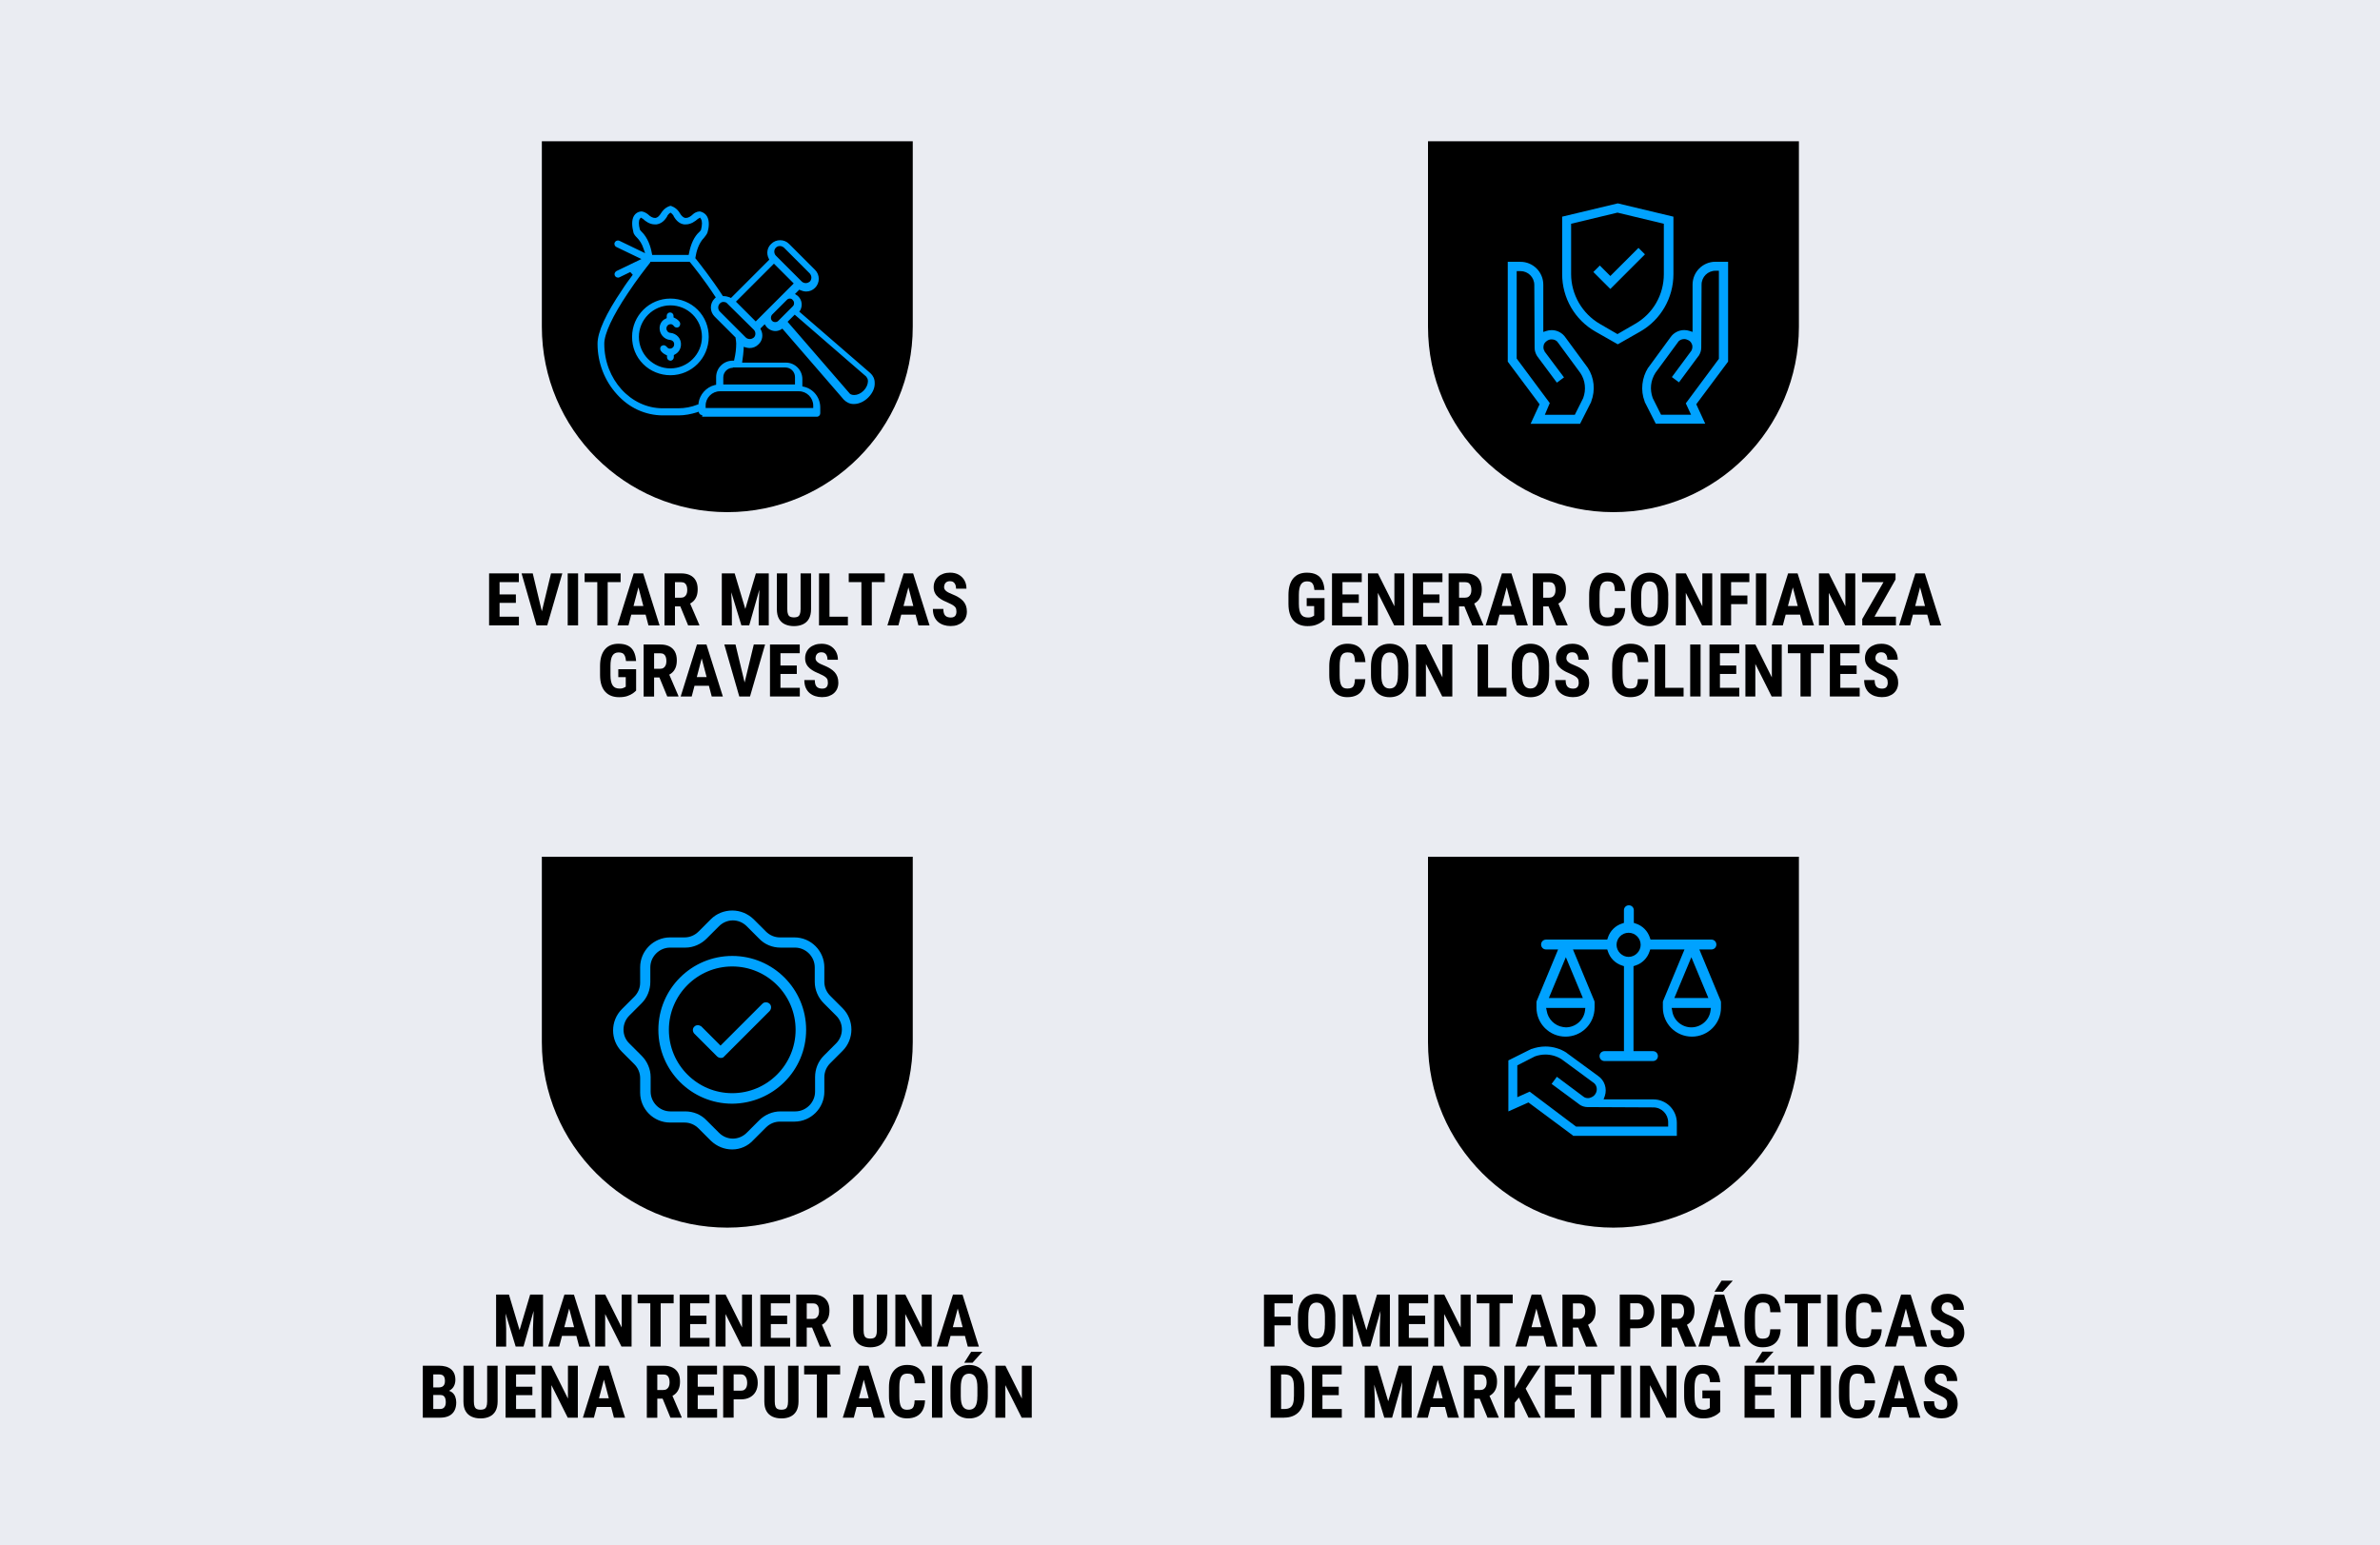 <?xml version="1.0" encoding="UTF-8"?><svg id="Layer_2" xmlns="http://www.w3.org/2000/svg" viewBox="0 0 900 584.42"><defs><style>.cls-1{fill:#00a2ff;}.cls-2{fill:#eaecf2;}</style></defs><g id="Layer_1-2"><rect class="cls-2" width="900" height="584.42"/><path d="M204.9,53.42v70.13c0,38.69,31.44,70.13,70.13,70.13s70.13-31.44,70.13-70.13V53.42s-140.26,0-140.26,0Z"/><path class="cls-1" d="M265.56,156.97c-.47,0-.94-.23-1.17-.7l-.23-.58-.58.23c-2.22.7-4.68,1.17-7.01,1.17h-5.84c-3.27,0-6.55-.7-9.58-2.1-3.04-1.4-5.61-3.39-7.83-5.84-4.68-5.14-7.36-11.92-7.36-19.17,0-4.44,3.16-11.34,9.35-20.45,1.17-1.87,2.57-3.74,3.97-5.61l-.94-1.05-4.09,1.99c-.23.12-.35.12-.58.12-.7,0-1.29-.58-1.29-1.29,0-.47.35-.94.7-1.17l9.47-4.56-9.47-4.56c-.7-.35-.94-1.17-.58-1.75.23-.47.7-.7,1.17-.7.23,0,.35,0,.58.12l9.7,4.68-.58-1.64c-.58-1.87-1.52-3.27-2.57-4.32-.35-.35-1.17-1.17-1.29-1.99-.47-1.87-.82-4.44.23-6.19.58-.94,1.52-1.52,2.57-1.64h.23c.94,0,1.99.7,2.45,1.05.94.94,1.87,1.4,2.69,1.4h.23c.7-.12,1.4-.7,2.1-1.87.23-.35,1.17-1.87,3.04-2.57.12,0,.23-.12.47-.12s.35,0,.47.12c1.99.7,2.92,2.34,3.04,2.57.7,1.17,1.4,1.75,2.1,1.87h.23c.82,0,1.75-.47,2.69-1.4.47-.47,1.52-1.05,2.45-1.05h.23c1.05.23,1.99.82,2.57,1.75,1.17,1.87.7,4.68.23,6.19-.23.7-.94,1.52-1.29,1.99-1.99,1.99-2.92,5.14-3.27,7.48v.35l.23.23c1.29,1.64,5.84,7.36,9.94,13.68l.23.35h.35c.82,0,1.52.23,2.22.47l.47.23,14.49-14.49-.23-.47c-.94-1.87-.58-4.09.94-5.49.94-.94,2.1-1.4,3.39-1.4s2.45.47,3.39,1.4l9.82,9.82c1.87,1.87,1.87,4.91,0,6.78-.94.94-2.1,1.4-3.39,1.4-.7,0-1.52-.23-2.1-.47l-.47-.23-1.64,1.64.7.47c.23.12.47.35.58.47,1.4,1.4,1.64,3.51.7,5.26l-.35.47,26.88,23.26c1.05.94,1.64,2.22,1.64,3.62.12,1.99-.82,3.97-2.45,5.61-1.52,1.52-3.51,2.45-5.38,2.45h-.23c-1.4,0-2.69-.7-3.62-1.64l-23.26-26.88-.47.35c-.7.35-1.4.58-2.1.58-1.4,0-2.81-.7-3.62-1.87l-.47-.7-1.64,1.64.23.47c.94,1.87.58,4.09-.94,5.49-.94.94-2.1,1.4-3.39,1.4-.47,0-.94-.12-1.4-.23l-.82-.23v.94c-.12,1.4-.23,2.81-.47,4.21l-.12.82h16.6c3.39,0,6.19,2.81,6.19,6.19v2.81l.58.12c3.62.82,6.19,4.09,6.19,7.83v2.22c0,.7-.58,1.29-1.29,1.29h-43.36v-.58ZM272.22,147.97c-2.92,0-5.38,2.45-5.38,5.38v.94h40.68v-.94c0-2.92-2.45-5.38-5.38-5.38h-29.92ZM245.92,99.23c-1.75,2.22-5.14,6.55-8.53,11.69-5.73,8.53-8.88,15.31-8.88,19.05,0,13.44,9.94,24.43,22.09,24.43h5.84c2.57,0,5.03-.47,7.36-1.4l.35-.12v-.47c.47-3.27,2.92-5.96,6.08-6.78l.58-.12v-2.92c0-3.39,2.81-6.19,6.19-6.19h.58l.12-.58c.47-1.99.7-3.97.7-5.96,0-.58-.12-1.29-.23-1.99v-.23l-7.95-7.95c-1.87-1.87-1.87-4.91,0-6.78l.12-.12.35-.35-.35-.47c-3.97-6.08-8.18-11.34-9.35-12.74l-.23-.23h-14.84v.23ZM297.82,121.68l23.38,27c.23.35.82.7,1.75.7h.12c1.17,0,2.45-.58,3.51-1.64s1.64-2.45,1.64-3.62c0-.94-.47-1.4-.7-1.75l-27-23.38-2.69,2.69ZM277.13,139.09c-1.99,0-3.62,1.64-3.62,3.62v2.69h27.12v-2.81c0-1.99-1.64-3.62-3.62-3.62h-19.87v.12ZM273.62,114.19h-.35c-.12,0-.23.12-.35.12h-.12l-.12.12c-.23.12-.35.23-.47.35-.82.82-.82,2.22,0,3.04l9.82,9.82c.35.35.94.58,1.52.58s1.05-.23,1.52-.58c.47-.47.58-.94.58-1.52,0-.47-.23-1.05-.58-1.4h0l-9.94-9.82c-.35-.47-.82-.7-1.52-.7h0ZM298.75,112.91c-.47,0-.82.12-1.17.47l-5.61,5.61c-.58.7-.58,1.75,0,2.34.35.35.7.47,1.17.47s.82-.12,1.17-.47l5.49-5.49c.35-.35.47-.7.47-1.17s-.12-.82-.47-1.17c-.23-.35-.58-.58-1.05-.58ZM278.3,114.08l7.48,7.48,4.44-4.44h0l5.49-5.49.12-.12,4.32-4.32-7.48-7.48-14.38,14.38ZM294.9,93.04c-1.17,0-2.1.94-2.1,2.1,0,.58.23,1.17.58,1.52l9.82,9.82c.35.35.94.58,1.52.58s1.05-.23,1.52-.58c.35-.35.58-.94.58-1.52s-.23-1.05-.58-1.52l-9.82-9.82c-.47-.35-.94-.58-1.52-.58h0ZM241.95,82.75c-.47.7-.47,2.22,0,3.97v.12l.12.12c.12.23.35.47.47.58,2.45,2.34,3.51,5.73,3.97,8.3l.12.58h13.79l.12-.58c.7-3.62,1.99-6.43,3.97-8.18.23-.23.35-.35.47-.58l.12-.12v-.12c.47-1.75.47-3.27,0-3.97l-.35-.58-.58.35c-.12,0-.12.12-.23.12-1.05.94-2.69,2.1-4.56,2.1h-.7c-1.64-.23-2.92-1.29-3.97-3.16v-.12c-.23-.35-.47-.58-.7-.82l-.47-.35-.47.35c-.23.23-.47.47-.7.82v.12c-1.05,1.87-2.45,2.92-4.09,3.16h-.7c-1.87,0-3.51-1.17-4.44-2.1q-.12-.12-.23-.12l-.58-.35-.35.47ZM253.52,141.9c-3.86,0-7.6-1.52-10.29-4.21-2.81-2.81-4.21-6.43-4.21-10.29,0-8.06,6.55-14.49,14.49-14.49,3.86,0,7.6,1.52,10.29,4.21,2.81,2.81,4.21,6.43,4.21,10.29,0,7.95-6.43,14.49-14.49,14.49ZM253.52,115.48c-6.55,0-11.92,5.38-11.92,11.92s5.38,11.92,11.92,11.92,11.92-5.38,11.92-11.92c0-6.66-5.38-11.92-11.92-11.92h0ZM253.52,136.4c-.7,0-1.29-.58-1.29-1.29v-.7l-.47-.23c-.7-.35-1.4-.82-1.87-1.52-.23-.35-.23-.7-.23-1.05.12-.35.23-.7.58-.82.23-.12.47-.23.7-.23.47,0,.82.23,1.17.58.23.35.58.58.94.7h.23c.94,0,1.64-.7,1.64-1.52.12-.94-.58-1.64-1.52-1.75-2.34-.23-4.09-2.34-3.97-4.68.12-1.52.94-2.81,2.34-3.39l.35-.23v-.82c0-.7.58-1.29,1.29-1.29s1.29.58,1.29,1.29v.58l.47.23c.7.35,1.4.82,1.87,1.52.35.58.23,1.4-.35,1.87-.23.12-.47.23-.7.23-.47,0-.94-.23-1.17-.58s-.58-.58-.94-.7h-.23c-.94,0-1.64.7-1.64,1.64,0,.82.7,1.64,1.52,1.64,2.34.23,4.21,2.22,3.97,4.68-.12,1.52-.94,2.81-2.34,3.51l-.35.23v.7c0,.82-.58,1.4-1.29,1.4Z"/><path d="M204.9,324v70.13c0,38.69,31.44,70.13,70.13,70.13s70.13-31.44,70.13-70.13v-70.13h-140.26Z"/><path class="cls-1" d="M276.9,434.69c-3.04,0-5.84-1.17-8.06-3.27l-4.68-4.68c-1.4-1.4-3.27-2.22-5.26-2.22h-5.49c-6.31,0-11.34-5.14-11.34-11.34v-5.49c0-1.99-.82-3.86-2.22-5.26l-4.68-4.68c-4.44-4.44-4.44-11.69,0-16.13l4.68-4.68c1.4-1.4,2.22-3.27,2.22-5.26v-5.84c0-6.31,5.14-11.34,11.34-11.34h5.49c1.99,0,3.86-.82,5.26-2.22l4.68-4.68c2.1-2.1,5.03-3.27,8.06-3.27s5.84,1.17,8.06,3.27l4.68,4.68c1.4,1.4,3.27,2.22,5.26,2.22h5.49c6.31,0,11.34,5.14,11.34,11.34v5.49c0,1.99.82,3.86,2.22,5.26l4.68,4.68c4.44,4.44,4.44,11.69,0,16.13l-4.68,4.68c-1.4,1.4-2.22,3.27-2.22,5.26v5.49c0,6.31-5.14,11.34-11.34,11.34h-5.49c-1.99,0-3.86.82-5.26,2.22l-4.68,4.68c-2.1,2.34-5.03,3.62-8.06,3.62h0ZM253.4,358.36c-4.09,0-7.48,3.39-7.48,7.48v5.49c0,3.04-1.17,5.96-3.27,8.06l-4.68,4.68c-2.92,2.92-2.92,7.71,0,10.52l4.68,4.68c2.1,2.1,3.39,5.03,3.39,8.06v5.49c0,4.09,3.39,7.48,7.48,7.48h5.61c3.04,0,5.96,1.17,8.06,3.39l4.68,4.68c1.4,1.4,3.27,2.22,5.26,2.22s3.86-.82,5.26-2.22l4.68-4.68c2.1-2.1,5.03-3.39,8.06-3.39h5.61c4.09,0,7.48-3.39,7.48-7.48v-5.49c0-3.04,1.17-5.96,3.27-8.06l4.68-4.68c2.92-2.92,2.92-7.71,0-10.52l-4.68-4.68c-2.1-2.1-3.39-5.03-3.39-8.06v-5.49c0-4.09-3.39-7.48-7.48-7.48h-5.49c-3.04,0-5.96-1.17-8.06-3.39l-4.68-4.68c-1.4-1.4-3.27-2.22-5.26-2.22s-3.86.82-5.26,2.22l-4.68,4.68c-2.1,2.1-5.03,3.39-7.95,3.39h-5.84ZM276.9,417.39c-15.43,0-27.94-12.51-27.94-27.94s12.51-27.94,27.94-27.94,27.94,12.51,27.94,27.94-12.51,27.82-27.94,27.94h0ZM276.9,365.49c-13.21,0-23.96,10.75-23.96,23.96s10.75,23.96,23.96,23.96,23.96-10.75,23.96-23.96-10.75-23.96-23.96-23.96h0ZM272.57,400.09c-.47,0-1.05-.23-1.4-.58l-8.65-8.65c-.7-.82-.7-1.99.12-2.69.35-.35.82-.47,1.29-.47s.94.23,1.29.47l7.25,7.25,15.9-15.9c.35-.35.82-.47,1.29-.47.58,0,1.05.23,1.4.58.7.7.7,1.87,0,2.69l-17.3,17.3c-.12.23-.58.47-1.17.47h0Z"/><path d="M540,324v70.13c0,38.69,31.44,70.13,70.13,70.13s70.13-31.44,70.13-70.13v-70.13h-140.26Z"/><path class="cls-1" d="M594.82,429.43l-16.83-12.51-7.6,3.39v-19.29l8.65-4.32h.12c1.64-.58,3.39-.94,5.26-.94,2.81,0,5.61.82,7.95,2.34l.12.12,11.81,8.65c2.45,1.64,3.51,4.79,2.57,7.6l-.47,1.29h18.82c4.91,0,8.88,3.97,8.88,8.88v4.91h-39.27v-.12ZM595.99,426.04h34.83v-1.64c0-3.04-2.45-5.61-5.61-5.61l-24.9-.12c-1.05,0-2.22-.35-3.16-1.05l-.12-.12-10.29-7.6,1.99-2.69,10.17,7.6c.47.35,1.05.47,1.64.47.23,0,.47,0,.7-.12.82-.23,1.64-.7,2.1-1.52.94-1.52.47-3.51-.94-4.32l-11.92-8.77c-1.87-1.17-3.97-1.75-6.08-1.75-1.29,0-2.69.23-3.97.7l-6.66,3.39v12.04l4.68-2.1,17.53,13.21ZM606.74,401.26c-1.05,0-1.87-.82-1.87-1.87s.82-1.87,1.87-1.87h7.36v-32.14l-.7-.23c-2.57-.82-4.56-2.81-5.38-5.38l-.23-.7h-12.97l8.06,19.4c.12.23.12.47.12.7v1.87c0,6.08-4.91,10.99-10.99,10.99s-10.99-4.91-10.99-10.99v-1.87c0-.23,0-.47.12-.7l8.06-19.4h-4.56c-1.05,0-1.87-.82-1.87-1.87s.82-1.87,1.87-1.87h23.14l.23-.7c.82-2.57,2.81-4.56,5.38-5.38l.7-.23v-4.79c0-1.05.82-1.87,1.87-1.87s1.87.82,1.87,1.87v4.79l.7.23c2.57.82,4.56,2.81,5.38,5.38l.23.7h23.03c1.05,0,1.87.82,1.87,1.87s-.82,1.87-1.87,1.87h-4.56l8.06,19.4c.12.23.12.47.12.7v1.87c0,6.08-4.91,10.99-10.99,10.99s-10.99-4.91-10.99-10.99v-1.87c0-.23,0-.47.12-.7l8.06-19.4h-12.97l-.23.7c-.82,2.57-2.81,4.56-5.38,5.38l-.7.23v32.14h7.36c1.05,0,1.87.82,1.87,1.87s-.82,1.87-1.87,1.87h-18.35ZM632.34,382.21c.47,3.62,3.62,6.31,7.25,6.31s6.78-2.69,7.25-6.31l.12-1.05h-14.84l.23,1.05ZM584.88,382.21c.47,3.16,3.04,5.73,6.19,6.19.35,0,.7.12,1.05.12,3.62,0,6.78-2.69,7.25-6.31l.12-1.05h-14.84l.23,1.05ZM633.16,377.42h12.86l-6.43-15.43-6.43,15.43ZM585.7,377.42h12.86l-6.43-15.43-6.43,15.43ZM615.86,352.75c-2.57,0-4.56,2.1-4.56,4.56s2.1,4.56,4.56,4.56,4.56-2.1,4.56-4.56c0-2.45-1.99-4.56-4.56-4.56Z"/><path d="M540,53.42v70.13c0,38.69,31.44,70.13,70.13,70.13s70.13-31.44,70.13-70.13V53.42s-140.26,0-140.26,0Z"/><path class="cls-1" d="M626.14,160.25l-4.21-8.3v-.12c-1.64-4.21-1.05-9,1.29-12.74l.12-.12,8.3-11.34c1.17-1.75,3.16-2.81,5.26-2.81.7,0,1.4.12,2.1.35l1.05.35v-17.88c0-4.79,3.86-8.65,8.65-8.65h4.79v37.75l-12.04,16.13,3.39,7.36h-18.7ZM636.9,128.22c-1.05,0-1.99.47-2.45,1.29l-8.42,11.45c-1.87,2.92-2.22,6.31-1.05,9.58h0l3.16,6.31h11.34l-1.99-4.32,12.51-16.83v-33.31h-1.29c-2.92,0-5.26,2.34-5.26,5.26l-.12,23.84c0,1.05-.35,2.1-.94,3.04l-.12.12-7.36,9.94-2.69-1.99,7.36-9.94h0c.35-.58.47-1.4.35-2.1-.23-.82-.7-1.52-1.4-1.87-.47-.23-1.05-.47-1.64-.47ZM578.81,160.25l3.39-7.36-12.04-16.13v-37.75h4.79c4.79,0,8.65,3.86,8.65,8.65v17.88l1.05-.35c.7-.23,1.4-.35,2.1-.35,2.1,0,4.09,1.05,5.26,2.81l8.42,11.45h0c2.45,3.74,2.92,8.53,1.29,12.74v.12l-4.21,8.3h-18.7ZM584.18,156.86h11.34l3.16-6.31h0c1.17-3.16.82-6.66-1.05-9.47l-8.42-11.45c-.47-.82-1.4-1.29-2.45-1.29-.58,0-1.05.12-1.64.47-.7.47-1.29,1.05-1.4,1.87-.12.7-.12,1.4.35,2.1v.12l7.36,9.82-2.69,1.99-7.48-10.05h0c-.58-.94-.94-1.99-.94-3.04l-.12-23.84c0-2.92-2.34-5.26-5.26-5.26h-1.4v33.08l12.51,16.83-1.87,4.44ZM603.35,125.42c-7.83-4.44-12.62-12.74-12.62-21.74v-21.74l21.04-5.03,21.04,5.03v21.74c0,9-4.79,17.3-12.62,21.74l-8.42,4.79-8.42-4.79ZM594.12,84.62v19.05c0,7.71,4.21,14.96,10.87,18.82l6.66,3.86,6.66-3.86c6.78-3.86,10.87-10.99,10.87-18.82v-19.05l-17.53-4.21-17.53,4.21ZM602.53,102.86l2.45-2.45,3.97,3.97,10.64-10.64,2.45,2.45-13.09,13.09-6.43-6.43Z"/><path d="M187.6,489.58h3.31l.5,12.97v6.7h-3.81v-19.66ZM189,489.58h3.46l4.02,13.45,4-13.45h3.07l-5.59,19.66h-2.96l-6-19.66ZM202.03,489.58h3.32v19.66h-3.81v-6.7l.49-12.97Z"/><path d="M215.7,493.09l-4.24,16.15h-4.17l6.15-19.66h2.61l-.34,3.51ZM219.17,501.91v3.28h-8.87v-3.28h8.87ZM219.02,509.25l-4.25-16.15-.39-3.51h2.65l6.2,19.66h-4.2Z"/><path d="M238.83,489.58v19.66h-3.82l-6.17-12.3v12.3h-3.75v-19.66h3.77l6.23,12.44v-12.44h3.75Z"/><path d="M254.74,489.58v3.3h-13.61v-3.3h13.61ZM249.85,489.58v19.66h-3.93v-19.66h3.93Z"/><path d="M260.98,489.58v19.66h-3.96v-19.66h3.96ZM268.27,489.58v3.3h-8.52v-3.3h8.52ZM267.15,497.54v3.19h-7.4v-3.19h7.4ZM268.3,505.96v3.28h-8.55v-3.28h8.55Z"/><path d="M284.35,489.58v19.66h-3.82l-6.17-12.3v12.3h-3.75v-19.66h3.77l6.23,12.44v-12.44h3.75Z"/><path d="M291.49,489.58v19.66h-3.96v-19.66h3.96ZM298.78,489.58v3.3h-8.52v-3.3h8.52ZM297.66,497.54v3.19h-7.4v-3.19h7.4ZM298.81,505.96v3.28h-8.55v-3.28h8.55Z"/><path d="M301.12,489.58h6.31c1.31,0,2.44.22,3.36.68.93.45,1.64,1.12,2.13,2,.49.88.74,1.97.74,3.27,0,1.06-.14,1.97-.43,2.72-.29.75-.7,1.38-1.23,1.88-.53.5-1.17.9-1.9,1.2l-1.2.72h-5.12v-3.28s3.54,0,3.54,0c.54,0,.99-.12,1.34-.36.35-.24.62-.58.8-1.01s.26-.95.26-1.53c0-.62-.08-1.16-.24-1.6s-.41-.79-.74-1.02-.78-.35-1.32-.35h-2.35v16.37h-3.96v-19.66ZM310.05,509.25l-3.61-8.77h4.15s3.69,8.58,3.69,8.58v.19h-4.23Z"/><path d="M331.61,489.58h3.94v13.51c0,1.51-.28,2.74-.83,3.69s-1.32,1.64-2.29,2.08c-.97.44-2.08.66-3.34.66s-2.38-.22-3.36-.66c-.98-.44-1.74-1.13-2.29-2.08-.55-.95-.82-2.18-.82-3.69v-13.51h3.94v13.51c0,.85.1,1.51.29,1.97s.48.77.85.93c.37.16.83.24,1.38.24s1.02-.08,1.38-.24c.37-.16.64-.47.84-.93.19-.46.29-1.12.29-1.97v-13.51Z"/><path d="M352.32,489.58v19.66h-3.82l-6.17-12.3v12.3h-3.75v-19.66h3.77l6.23,12.44v-12.44h3.75Z"/><path d="M362.63,493.09l-4.24,16.15h-4.17l6.15-19.66h2.61l-.34,3.51ZM366.1,501.91v3.28h-8.87v-3.28h8.87ZM365.96,509.25l-4.25-16.15-.39-3.51h2.65l6.2,19.66h-4.2Z"/><path d="M166.53,527.55h-4.04v-2.86s3.42,0,3.42,0c.54,0,.98-.09,1.33-.28.35-.18.6-.46.77-.82.17-.36.25-.81.25-1.33,0-.6-.08-1.09-.24-1.45s-.41-.63-.74-.8-.78-.25-1.33-.25h-2.11v16.37h-3.96v-19.66h6.06c.97,0,1.84.11,2.62.32.77.22,1.43.55,1.97.99.54.45.95,1,1.24,1.67.29.67.43,1.47.43,2.38,0,.81-.16,1.56-.49,2.24-.32.68-.83,1.25-1.53,1.68-.69.44-1.59.68-2.7.72l-.97,1.07ZM166.39,536.13h-5.01l1.58-3.28h3.43c.53,0,.95-.11,1.27-.33s.55-.52.7-.91c.15-.38.22-.82.22-1.32,0-.56-.07-1.04-.2-1.46-.13-.41-.34-.73-.64-.95-.3-.22-.7-.33-1.2-.33h-3.4l.03-2.86h4.13l.93,1.13c1.05-.04,1.9.16,2.53.6s1.08,1,1.36,1.7c.27.7.41,1.44.41,2.22,0,1.26-.24,2.32-.71,3.18-.47.86-1.16,1.51-2.07,1.95-.91.44-2.02.66-3.35.66Z"/><path d="M184.24,516.47h3.94v13.51c0,1.51-.28,2.74-.83,3.69s-1.32,1.64-2.29,2.08c-.97.44-2.08.66-3.34.66s-2.38-.22-3.36-.66c-.98-.44-1.74-1.13-2.29-2.08-.55-.95-.82-2.18-.82-3.69v-13.51h3.94v13.51c0,.85.1,1.51.29,1.97s.48.77.85.93c.37.16.83.24,1.38.24s1.02-.08,1.38-.24c.37-.16.64-.47.84-.93.19-.46.29-1.12.29-1.97v-13.51Z"/><path d="M195.15,516.47v19.66h-3.96v-19.66h3.96ZM202.44,516.47v3.3h-8.52v-3.3h8.52ZM201.32,524.42v3.19h-7.4v-3.19h7.4ZM202.47,532.85v3.28h-8.55v-3.28h8.55Z"/><path d="M218.51,516.47v19.66h-3.82l-6.17-12.3v12.3h-3.75v-19.66h3.77l6.23,12.44v-12.44h3.75Z"/><path d="M228.83,519.98l-4.24,16.15h-4.17l6.15-19.66h2.61l-.34,3.51ZM232.3,528.8v3.28h-8.87v-3.28h8.87ZM232.16,536.13l-4.25-16.15-.39-3.51h2.65l6.2,19.66h-4.2Z"/><path d="M244.61,516.47h6.31c1.31,0,2.44.22,3.36.68.93.45,1.64,1.12,2.13,2,.49.88.74,1.97.74,3.27,0,1.06-.14,1.97-.43,2.72-.29.75-.7,1.38-1.23,1.88-.53.5-1.17.9-1.9,1.2l-1.2.72h-5.12v-3.28s3.54,0,3.54,0c.54,0,.99-.12,1.34-.36.35-.24.62-.58.8-1.01s.26-.95.26-1.53c0-.62-.08-1.16-.24-1.6s-.41-.79-.74-1.02-.78-.35-1.32-.35h-2.35v16.37h-3.96v-19.66ZM253.53,536.13l-3.61-8.77h4.15s3.69,8.58,3.69,8.58v.19h-4.23Z"/><path d="M263.85,516.47v19.66h-3.96v-19.66h3.96ZM271.14,516.47v3.3h-8.52v-3.3h8.52ZM270.02,524.42v3.19h-7.4v-3.19h7.4ZM271.17,532.85v3.28h-8.55v-3.28h8.55Z"/><path d="M280.18,529.2h-4.04v-3.28h4.04c.56,0,1.01-.13,1.36-.38.35-.25.61-.6.77-1.05.16-.45.24-.95.24-1.51s-.08-1.1-.24-1.59-.42-.89-.77-1.19c-.35-.3-.81-.45-1.36-.45h-2.75v16.37h-3.96v-19.66h6.71c1.31,0,2.45.28,3.4.84s1.68,1.33,2.19,2.3c.51.98.77,2.1.77,3.36s-.26,2.38-.77,3.31c-.51.93-1.25,1.65-2.19,2.16s-2.08.77-3.4.77Z"/><path d="M298.02,516.47h3.94v13.51c0,1.51-.28,2.74-.83,3.69s-1.32,1.64-2.29,2.08c-.97.44-2.08.66-3.34.66s-2.38-.22-3.36-.66c-.98-.44-1.74-1.13-2.29-2.08-.55-.95-.82-2.18-.82-3.69v-13.51h3.94v13.51c0,.85.1,1.51.29,1.97s.48.77.85.93c.37.16.83.24,1.38.24s1.02-.08,1.38-.24c.37-.16.64-.47.84-.93.19-.46.29-1.12.29-1.97v-13.51Z"/><path d="M317.7,516.47v3.3h-13.61v-3.3h13.61ZM312.81,516.47v19.66h-3.93v-19.66h3.93Z"/><path d="M327.11,519.98l-4.24,16.15h-4.17l6.15-19.66h2.61l-.34,3.51ZM330.58,528.8v3.28h-8.87v-3.28h8.87ZM330.43,536.13l-4.25-16.15-.39-3.51h2.65l6.2,19.66h-4.2Z"/><path d="M345.87,529.58h3.93c-.05,1.48-.35,2.72-.89,3.73-.54,1.01-1.31,1.78-2.3,2.3-1,.52-2.19.78-3.6.78-1.09,0-2.06-.18-2.9-.55-.85-.36-1.57-.9-2.16-1.61-.59-.71-1.04-1.59-1.34-2.64-.3-1.05-.45-2.25-.45-3.61v-3.36c0-1.36.16-2.57.48-3.63.32-1.06.78-1.94,1.38-2.65.6-.71,1.32-1.25,2.17-1.61.85-.37,1.81-.55,2.88-.55,1.43,0,2.63.27,3.59.8.96.54,1.71,1.32,2.24,2.36.53,1.04.84,2.3.95,3.78h-3.96c-.02-.94-.12-1.67-.3-2.21-.18-.54-.47-.91-.87-1.13-.4-.22-.95-.32-1.65-.32-.52,0-.97.09-1.35.27-.38.18-.69.47-.93.88-.24.41-.42.93-.53,1.59-.11.65-.17,1.45-.17,2.4v3.39c0,.93.05,1.71.15,2.36.1.65.26,1.18.47,1.59.22.41.51.72.88.91.37.19.85.28,1.42.28.67,0,1.2-.1,1.61-.3.41-.2.71-.55.91-1.07.2-.51.31-1.24.34-2.19Z"/><path d="M356.36,516.47v19.66h-3.93v-19.66h3.93Z"/><path d="M373.54,524.78v3.27c0,1.39-.17,2.6-.51,3.65s-.81,1.91-1.43,2.61c-.62.69-1.36,1.22-2.23,1.57-.87.35-1.83.53-2.88.53s-2.01-.18-2.88-.53c-.87-.35-1.62-.87-2.24-1.57-.63-.69-1.11-1.56-1.45-2.61-.34-1.04-.51-2.26-.51-3.65v-3.27c0-1.43.17-2.68.5-3.75s.81-1.96,1.45-2.67c.63-.72,1.38-1.26,2.24-1.62.86-.37,1.82-.55,2.88-.55s2.01.18,2.88.55c.86.36,1.61.9,2.24,1.62.63.72,1.11,1.61,1.45,2.67s.51,2.32.51,3.75ZM369.61,528.05v-3.3c0-.95-.07-1.75-.2-2.41-.13-.66-.34-1.2-.61-1.63s-.6-.73-.99-.93c-.39-.2-.84-.3-1.35-.3s-.97.1-1.36.3c-.39.2-.72.51-.99.93-.26.42-.46.97-.59,1.63-.13.66-.2,1.47-.2,2.41v3.3c0,.9.07,1.67.2,2.32.13.64.34,1.17.61,1.57s.6.7.99.89c.39.19.84.29,1.36.29s.95-.1,1.34-.29c.39-.19.72-.49.98-.89.26-.4.46-.92.59-1.57.14-.64.2-1.42.2-2.32ZM364.61,515.36l2.65-4.17h4.25l-3.74,4.17h-3.16Z"/><path d="M390.16,516.47v19.66h-3.82l-6.17-12.3v12.3h-3.75v-19.66h3.77l6.23,12.44v-12.44h3.75Z"/><path d="M481.93,489.58v19.66h-3.96v-19.66h3.96ZM488.83,489.58v3.3h-7.9v-3.3h7.9ZM488.09,497.94v3.27h-7.16v-3.27h7.16Z"/><path d="M504.95,497.9v3.27c0,1.39-.17,2.6-.51,3.65s-.81,1.91-1.43,2.61c-.62.69-1.36,1.22-2.23,1.57-.87.35-1.83.53-2.88.53s-2.01-.18-2.88-.53c-.87-.35-1.62-.87-2.24-1.57-.63-.69-1.11-1.56-1.45-2.61-.34-1.04-.51-2.26-.51-3.65v-3.27c0-1.43.17-2.68.5-3.75s.81-1.96,1.45-2.67c.63-.72,1.38-1.26,2.24-1.62.86-.37,1.82-.55,2.88-.55s2.01.18,2.88.55c.86.36,1.61.9,2.24,1.62.63.72,1.11,1.61,1.45,2.67s.51,2.32.51,3.75ZM501.02,501.17v-3.3c0-.95-.07-1.75-.2-2.41-.13-.66-.34-1.2-.61-1.63s-.6-.73-.99-.93c-.39-.2-.84-.3-1.35-.3s-.97.1-1.36.3c-.39.2-.72.51-.99.93-.26.42-.46.97-.59,1.63-.13.66-.2,1.47-.2,2.41v3.3c0,.9.07,1.67.2,2.32.13.64.34,1.17.61,1.57s.6.7.99.89c.39.19.84.29,1.36.29s.95-.1,1.34-.29c.39-.19.72-.49.98-.89.26-.4.46-.92.59-1.57.14-.64.2-1.42.2-2.32Z"/><path d="M507.83,489.58h3.31l.5,12.97v6.7h-3.81v-19.66ZM509.24,489.58h3.46l4.02,13.45,4-13.45h3.07l-5.59,19.66h-2.96l-6-19.66ZM522.27,489.58h3.32v19.66h-3.81v-6.7l.49-12.97Z"/><path d="M532.76,489.58v19.66h-3.96v-19.66h3.96ZM540.05,489.58v3.3h-8.52v-3.3h8.52ZM538.93,497.54v3.19h-7.4v-3.19h7.4ZM540.08,505.96v3.28h-8.55v-3.28h8.55Z"/><path d="M556.12,489.58v19.66h-3.82l-6.17-12.3v12.3h-3.75v-19.66h3.77l6.23,12.44v-12.44h3.75Z"/><path d="M572.03,489.58v3.3h-13.61v-3.3h13.61ZM567.14,489.58v19.66h-3.93v-19.66h3.93Z"/><path d="M581.45,493.09l-4.24,16.15h-4.17l6.15-19.66h2.61l-.34,3.51ZM584.92,501.91v3.28h-8.87v-3.28h8.87ZM584.77,509.25l-4.25-16.15-.39-3.51h2.65l6.2,19.66h-4.2Z"/><path d="M590.85,489.58h6.31c1.31,0,2.44.22,3.36.68.93.45,1.64,1.12,2.13,2,.49.88.74,1.97.74,3.27,0,1.06-.14,1.97-.43,2.72-.29.75-.7,1.38-1.23,1.88-.53.5-1.17.9-1.9,1.2l-1.2.72h-5.12v-3.28s3.54,0,3.54,0c.54,0,.99-.12,1.34-.36.35-.24.62-.58.8-1.01s.26-.95.26-1.53c0-.62-.08-1.16-.24-1.6s-.41-.79-.74-1.02-.78-.35-1.32-.35h-2.35v16.37h-3.96v-19.66ZM599.77,509.25l-3.61-8.77h4.15s3.69,8.58,3.69,8.58v.19h-4.23Z"/><path d="M619.22,502.32h-4.04v-3.28h4.04c.56,0,1.01-.13,1.36-.38.35-.25.61-.6.77-1.05.16-.45.24-.95.24-1.51s-.08-1.1-.24-1.59-.42-.89-.77-1.19c-.35-.3-.81-.45-1.36-.45h-2.75v16.37h-3.96v-19.66h6.71c1.31,0,2.45.28,3.4.84s1.68,1.33,2.19,2.3c.51.98.77,2.1.77,3.36s-.26,2.38-.77,3.31c-.51.93-1.25,1.65-2.19,2.16s-2.08.77-3.4.77Z"/><path d="M628.24,489.58h6.31c1.31,0,2.44.22,3.36.68.93.45,1.64,1.12,2.13,2,.49.88.74,1.97.74,3.27,0,1.06-.14,1.97-.43,2.72-.29.75-.7,1.38-1.23,1.88-.53.5-1.17.9-1.9,1.2l-1.2.72h-5.12v-3.28s3.54,0,3.54,0c.54,0,.99-.12,1.34-.36.35-.24.62-.58.8-1.01s.26-.95.26-1.53c0-.62-.08-1.16-.24-1.6s-.41-.79-.74-1.02-.78-.35-1.32-.35h-2.35v16.37h-3.96v-19.66ZM637.17,509.25l-3.61-8.77h4.15s3.69,8.58,3.69,8.58v.19h-4.23Z"/><path d="M650.66,493.09l-4.24,16.15h-4.17l6.15-19.66h2.61l-.34,3.51ZM654.13,501.91v3.28h-8.87v-3.28h8.87ZM648.36,488.49l2.65-4.17h4.25l-3.74,4.17h-3.16ZM653.98,509.25l-4.25-16.15-.39-3.51h2.65l6.2,19.66h-4.2Z"/><path d="M669.42,502.7h3.93c-.05,1.48-.35,2.72-.89,3.73-.54,1.01-1.31,1.78-2.3,2.3-1,.52-2.19.78-3.6.78-1.09,0-2.06-.18-2.9-.55-.85-.36-1.57-.9-2.16-1.61-.59-.71-1.04-1.59-1.34-2.64-.3-1.05-.45-2.25-.45-3.61v-3.36c0-1.36.16-2.57.48-3.63.32-1.06.78-1.94,1.38-2.65.6-.71,1.32-1.25,2.17-1.61.85-.37,1.81-.55,2.88-.55,1.43,0,2.63.27,3.59.8.96.54,1.71,1.32,2.24,2.36.53,1.04.84,2.3.95,3.78h-3.96c-.02-.94-.12-1.67-.3-2.21-.18-.54-.47-.91-.87-1.13-.4-.22-.95-.32-1.65-.32-.52,0-.97.09-1.35.27-.38.18-.69.47-.93.88-.24.41-.42.93-.53,1.59-.11.65-.17,1.45-.17,2.4v3.39c0,.93.05,1.71.15,2.36.1.65.26,1.18.47,1.59.22.41.51.72.88.91.37.19.85.28,1.42.28.67,0,1.2-.1,1.61-.3.41-.2.71-.55.91-1.07.2-.51.31-1.24.34-2.19Z"/><path d="M688.53,489.58v3.3h-13.61v-3.3h13.61ZM683.64,489.58v19.66h-3.93v-19.66h3.93Z"/><path d="M694.92,489.58v19.66h-3.93v-19.66h3.93Z"/><path d="M707.65,502.7h3.93c-.05,1.48-.35,2.72-.89,3.73-.54,1.01-1.31,1.78-2.3,2.3-1,.52-2.19.78-3.6.78-1.09,0-2.06-.18-2.9-.55-.85-.36-1.57-.9-2.16-1.61-.59-.71-1.04-1.59-1.34-2.64-.3-1.05-.45-2.25-.45-3.61v-3.36c0-1.36.16-2.57.48-3.63.32-1.06.78-1.94,1.38-2.65.6-.71,1.32-1.25,2.17-1.61.85-.37,1.81-.55,2.88-.55,1.43,0,2.63.27,3.59.8.96.54,1.71,1.32,2.24,2.36.53,1.04.84,2.3.95,3.78h-3.96c-.02-.94-.12-1.67-.3-2.21-.18-.54-.47-.91-.87-1.13-.4-.22-.95-.32-1.65-.32-.52,0-.97.09-1.35.27-.38.18-.69.47-.93.88-.24.41-.42.93-.53,1.59-.11.65-.17,1.45-.17,2.4v3.39c0,.93.05,1.71.15,2.36.1.65.26,1.18.47,1.59.22.41.51.72.88.91.37.19.85.28,1.42.28.67,0,1.2-.1,1.61-.3.41-.2.71-.55.91-1.07.2-.51.31-1.24.34-2.19Z"/><path d="M721.17,493.09l-4.24,16.15h-4.17l6.15-19.66h2.61l-.34,3.51ZM724.64,501.91v3.28h-8.87v-3.28h8.87ZM724.49,509.25l-4.25-16.15-.39-3.51h2.65l6.2,19.66h-4.2Z"/><path d="M738.87,504.07c0-.35-.03-.67-.09-.96-.06-.29-.2-.55-.4-.8-.2-.24-.5-.49-.88-.73-.38-.24-.88-.49-1.49-.76-.73-.31-1.44-.63-2.12-.98-.68-.35-1.3-.75-1.85-1.21-.55-.46-.98-1-1.3-1.63-.32-.63-.48-1.36-.48-2.21s.15-1.58.45-2.26c.3-.67.73-1.25,1.28-1.73s1.21-.85,1.97-1.11c.76-.26,1.59-.39,2.51-.39,1.26,0,2.35.26,3.28.78.92.52,1.64,1.24,2.15,2.15.51.91.76,1.95.76,3.13h-3.93c0-.56-.08-1.05-.24-1.47-.16-.42-.41-.76-.75-1-.34-.24-.78-.37-1.32-.37-.5,0-.92.1-1.25.3-.33.2-.57.47-.73.82-.16.34-.24.73-.24,1.16,0,.32.08.61.24.86s.38.48.66.69c.28.21.61.41.99.59s.8.37,1.26.55c.89.35,1.68.74,2.36,1.16.68.42,1.26.89,1.72,1.4.46.52.8,1.1,1.04,1.75.23.65.35,1.39.35,2.22s-.14,1.56-.42,2.23c-.28.67-.7,1.25-1.24,1.73-.54.48-1.19.85-1.95,1.12-.76.26-1.61.39-2.55.39s-1.77-.13-2.58-.39c-.81-.26-1.52-.65-2.14-1.17-.62-.53-1.1-1.2-1.45-2.01s-.53-1.78-.53-2.9h3.96c0,.59.06,1.1.18,1.52.12.42.3.75.54,1s.54.43.9.55c.36.12.76.18,1.22.18.52,0,.94-.1,1.25-.29.31-.19.53-.46.67-.8.13-.34.2-.71.2-1.13Z"/><path d="M484.45,516.47v19.66h-3.96v-19.66h3.96ZM485.63,536.13h-3.47l.03-3.28h3.44c.95,0,1.7-.17,2.23-.51s.91-.88,1.13-1.61c.22-.74.32-1.71.32-2.9v-3.07c0-.91-.06-1.68-.18-2.32-.12-.63-.32-1.15-.59-1.54-.28-.39-.65-.68-1.11-.86-.46-.18-1.05-.28-1.75-.28h-3.59v-3.3h3.59c1.13,0,2.17.18,3.09.55.93.37,1.72.91,2.39,1.61s1.18,1.58,1.54,2.61c.36,1.04.54,2.21.54,3.54v3.04c0,1.32-.18,2.5-.54,3.53-.36,1.03-.87,1.9-1.53,2.61s-1.46,1.25-2.4,1.61c-.94.37-1.98.55-3.15.55Z"/><path d="M500.08,516.47v19.66h-3.96v-19.66h3.96ZM507.37,516.47v3.3h-8.52v-3.3h8.52ZM506.25,524.42v3.19h-7.4v-3.19h7.4ZM507.4,532.85v3.28h-8.55v-3.28h8.55Z"/><path d="M516.07,516.47h3.31l.5,12.97v6.7h-3.81v-19.66ZM517.47,516.47h3.46l4.02,13.45,4-13.45h3.07l-5.59,19.66h-2.96l-6-19.66ZM530.5,516.47h3.32v19.66h-3.81v-6.7l.49-12.97Z"/><path d="M544.17,519.98l-4.24,16.15h-4.17l6.15-19.66h2.61l-.34,3.51ZM547.64,528.8v3.28h-8.87v-3.28h8.87ZM547.49,536.13l-4.25-16.15-.39-3.51h2.65l6.2,19.66h-4.2Z"/><path d="M553.57,516.47h6.31c1.31,0,2.44.22,3.36.68.93.45,1.64,1.12,2.13,2,.49.88.74,1.97.74,3.27,0,1.06-.14,1.97-.43,2.72-.29.75-.7,1.38-1.23,1.88-.53.5-1.17.9-1.9,1.2l-1.2.72h-5.12v-3.28s3.54,0,3.54,0c.54,0,.99-.12,1.34-.36.35-.24.62-.58.8-1.01s.26-.95.26-1.53c0-.62-.08-1.16-.24-1.6s-.41-.79-.74-1.02-.78-.35-1.32-.35h-2.35v16.37h-3.96v-19.66ZM562.5,536.13l-3.61-8.77h4.15s3.69,8.58,3.69,8.58v.19h-4.23Z"/><path d="M572.82,516.47v19.66h-3.96v-19.66h3.96ZM582.58,516.47l-6.37,9.76-3.9,4.86-.76-3.96,2.52-4.21,3.7-6.46h4.81ZM578.01,536.13l-4.29-9.02,2.9-2.58,6.05,11.6h-4.66Z"/><path d="M588.12,516.47v19.66h-3.96v-19.66h3.96ZM595.41,516.47v3.3h-8.52v-3.3h8.52ZM594.29,524.42v3.19h-7.4v-3.19h7.4ZM595.44,532.85v3.28h-8.55v-3.28h8.55Z"/><path d="M610.45,516.47v3.3h-13.61v-3.3h13.61ZM605.56,516.47v19.66h-3.93v-19.66h3.93Z"/><path d="M616.84,516.47v19.66h-3.93v-19.66h3.93Z"/><path d="M633.95,516.47v19.66h-3.82l-6.17-12.3v12.3h-3.75v-19.66h3.77l6.23,12.44v-12.44h3.75Z"/><path d="M650.5,525.8v8.1c-.28.3-.69.64-1.22,1.03-.54.39-1.23.73-2.09,1.03s-1.91.44-3.14.44c-1.09,0-2.08-.17-2.96-.51s-1.65-.86-2.28-1.56c-.64-.7-1.12-1.57-1.45-2.62-.33-1.05-.5-2.29-.5-3.73v-3.34c0-1.43.16-2.68.48-3.73s.79-1.94,1.4-2.64c.61-.7,1.34-1.22,2.19-1.57.85-.34,1.81-.51,2.88-.51,1.48,0,2.69.25,3.64.74.95.49,1.67,1.22,2.16,2.2s.79,2.17.88,3.59h-3.82c-.07-.83-.21-1.48-.42-1.94-.21-.47-.5-.8-.88-1.01-.38-.2-.87-.3-1.47-.3-.52,0-.98.09-1.36.28-.39.19-.71.49-.97.9s-.45.94-.58,1.59c-.13.65-.19,1.45-.19,2.39v3.36c0,.93.07,1.72.21,2.38s.35,1.19.64,1.61.65.71,1.09.89c.44.18.95.27,1.55.27.48,0,.86-.05,1.15-.14.29-.09.52-.2.7-.31.18-.11.32-.2.44-.26v-3.62h-2.82v-2.98h6.77Z"/><path d="M663.66,516.47v19.66h-3.96v-19.66h3.96ZM670.96,516.47v3.3h-8.52v-3.3h8.52ZM669.84,524.42v3.19h-7.4v-3.19h7.4ZM670.98,532.85v3.28h-8.55v-3.28h8.55ZM663.76,515.33l2.65-4.17h4.25l-3.74,4.17h-3.16Z"/><path d="M686,516.47v3.3h-13.61v-3.3h13.61ZM681.11,516.47v19.66h-3.93v-19.66h3.93Z"/><path d="M692.39,516.47v19.66h-3.93v-19.66h3.93Z"/><path d="M705.12,529.58h3.93c-.05,1.48-.35,2.72-.89,3.73-.54,1.01-1.31,1.78-2.3,2.3-1,.52-2.19.78-3.6.78-1.09,0-2.06-.18-2.9-.55-.85-.36-1.57-.9-2.16-1.61-.59-.71-1.04-1.59-1.34-2.64-.3-1.05-.45-2.25-.45-3.61v-3.36c0-1.36.16-2.57.48-3.63.32-1.06.78-1.94,1.38-2.65.6-.71,1.32-1.25,2.17-1.61.85-.37,1.81-.55,2.88-.55,1.43,0,2.63.27,3.59.8.96.54,1.71,1.32,2.24,2.36.53,1.04.84,2.3.95,3.78h-3.96c-.02-.94-.12-1.67-.3-2.21-.18-.54-.47-.91-.87-1.13-.4-.22-.95-.32-1.65-.32-.52,0-.97.09-1.35.27-.38.18-.69.47-.93.88-.24.41-.42.93-.53,1.59-.11.65-.17,1.45-.17,2.4v3.39c0,.93.05,1.71.15,2.36.1.65.26,1.18.47,1.59.22.41.51.72.88.91.37.19.85.28,1.42.28.67,0,1.2-.1,1.61-.3.41-.2.71-.55.91-1.07.2-.51.31-1.24.34-2.19Z"/><path d="M718.64,519.98l-4.24,16.15h-4.17l6.15-19.66h2.61l-.34,3.51ZM722.11,528.8v3.28h-8.87v-3.28h8.87ZM721.97,536.13l-4.25-16.15-.39-3.51h2.65l6.2,19.66h-4.2Z"/><path d="M736.35,530.96c0-.35-.03-.67-.09-.96-.06-.29-.2-.55-.4-.8-.2-.24-.5-.49-.88-.73-.38-.24-.88-.49-1.49-.76-.73-.31-1.44-.63-2.12-.98-.68-.35-1.3-.75-1.85-1.21-.55-.46-.98-1-1.3-1.63-.32-.63-.48-1.36-.48-2.21s.15-1.58.45-2.26c.3-.67.73-1.25,1.28-1.73s1.21-.85,1.97-1.11c.76-.26,1.59-.39,2.51-.39,1.26,0,2.35.26,3.28.78.92.52,1.64,1.24,2.15,2.15.51.91.76,1.95.76,3.13h-3.93c0-.56-.08-1.05-.24-1.47-.16-.42-.41-.76-.75-1-.34-.24-.78-.37-1.32-.37-.5,0-.92.1-1.25.3-.33.2-.57.47-.73.82-.16.34-.24.73-.24,1.16,0,.32.08.61.24.86s.38.48.66.69c.28.21.61.41.99.59s.8.37,1.26.55c.89.35,1.68.74,2.36,1.16.68.42,1.26.89,1.72,1.4.46.52.8,1.1,1.04,1.75.23.65.35,1.39.35,2.22s-.14,1.56-.42,2.23c-.28.67-.7,1.25-1.24,1.73-.54.48-1.19.85-1.95,1.12-.76.26-1.61.39-2.55.39s-1.77-.13-2.58-.39c-.81-.26-1.52-.65-2.14-1.17-.62-.53-1.1-1.2-1.45-2.01s-.53-1.78-.53-2.9h3.96c0,.59.06,1.1.18,1.52.12.42.3.75.54,1s.54.43.9.55c.36.12.76.18,1.22.18.52,0,.94-.1,1.25-.29.31-.19.53-.46.67-.8.13-.34.2-.71.2-1.13Z"/><path d="M188.91,216.84v19.66h-3.96v-19.66h3.96ZM196.2,216.84v3.3h-8.52v-3.3h8.52ZM195.08,224.8v3.19h-7.4v-3.19h7.4ZM196.23,233.22v3.28h-8.55v-3.28h8.55Z"/><path d="M201.46,216.84l3.71,15.45.61,4.21h-2.89l-5.66-19.66h4.23ZM204.64,232.29l3.73-15.45h4.27l-5.7,19.66h-2.88l.58-4.21Z"/><path d="M218.61,216.84v19.66h-3.93v-19.66h3.93Z"/><path d="M234.69,216.84v3.3h-13.61v-3.3h13.61ZM229.8,216.84v19.66h-3.93v-19.66h3.93Z"/><path d="M241.89,220.35l-4.24,16.15h-4.17l6.15-19.66h2.61l-.34,3.51ZM245.36,229.17v3.28h-8.87v-3.28h8.87ZM245.21,236.51l-4.25-16.15-.39-3.51h2.65l6.2,19.66h-4.2Z"/><path d="M251.29,216.84h6.31c1.31,0,2.44.22,3.36.68.93.45,1.64,1.12,2.13,2,.49.88.74,1.97.74,3.27,0,1.06-.14,1.97-.43,2.72-.29.75-.7,1.38-1.23,1.88-.53.5-1.17.9-1.9,1.2l-1.2.72h-5.12v-3.28s3.54,0,3.54,0c.54,0,.99-.12,1.34-.36.35-.24.62-.58.8-1.01s.26-.95.26-1.53c0-.62-.08-1.16-.24-1.6s-.41-.79-.74-1.02-.78-.35-1.32-.35h-2.35v16.37h-3.96v-19.66ZM260.22,236.51l-3.61-8.77h4.15s3.69,8.58,3.69,8.58v.19h-4.23Z"/><path d="M272.95,216.84h3.31l.5,12.97v6.7h-3.81v-19.66ZM274.36,216.84h3.46l4.02,13.45,4-13.45h3.07l-5.59,19.66h-2.96l-6-19.66ZM287.39,216.84h3.32v19.66h-3.81v-6.7l.49-12.97Z"/><path d="M302.76,216.84h3.94v13.51c0,1.51-.28,2.74-.83,3.69s-1.32,1.64-2.29,2.08c-.97.44-2.08.66-3.34.66s-2.38-.22-3.36-.66c-.98-.44-1.74-1.13-2.29-2.08-.55-.95-.82-2.18-.82-3.69v-13.51h3.94v13.51c0,.85.1,1.51.29,1.97s.48.77.85.93c.37.16.83.24,1.38.24s1.02-.08,1.38-.24c.37-.16.64-.47.84-.93.19-.46.29-1.12.29-1.97v-13.51Z"/><path d="M313.67,216.84v19.66h-3.96v-19.66h3.96ZM320.63,233.22v3.28h-8.17v-3.28h8.17Z"/><path d="M334.56,216.84v3.3h-13.61v-3.3h13.61ZM329.67,216.84v19.66h-3.93v-19.66h3.93Z"/><path d="M343.98,220.35l-4.24,16.15h-4.17l6.15-19.66h2.61l-.34,3.51ZM347.45,229.17v3.28h-8.87v-3.28h8.87ZM347.3,236.51l-4.25-16.15-.39-3.51h2.65l6.2,19.66h-4.2Z"/><path d="M361.68,231.33c0-.35-.03-.67-.09-.96-.06-.29-.2-.55-.4-.8-.2-.24-.5-.49-.88-.73-.38-.24-.88-.49-1.49-.76-.73-.31-1.44-.63-2.12-.98-.68-.35-1.3-.75-1.85-1.21-.55-.46-.98-1-1.3-1.63-.32-.63-.48-1.36-.48-2.21s.15-1.58.45-2.26c.3-.67.73-1.25,1.28-1.73s1.21-.85,1.97-1.11c.76-.26,1.59-.39,2.51-.39,1.26,0,2.35.26,3.28.78.92.52,1.64,1.24,2.15,2.15.51.91.76,1.95.76,3.13h-3.93c0-.56-.08-1.05-.24-1.47-.16-.42-.41-.76-.75-1-.34-.24-.78-.37-1.32-.37-.5,0-.92.1-1.25.3-.33.2-.57.47-.73.82-.16.34-.24.73-.24,1.16,0,.32.08.61.24.86s.38.48.66.69c.28.21.61.41.99.59s.8.37,1.26.55c.89.35,1.68.74,2.36,1.16.68.42,1.26.89,1.72,1.4.46.52.8,1.1,1.04,1.75.23.65.35,1.39.35,2.22s-.14,1.56-.42,2.23c-.28.67-.7,1.25-1.24,1.73-.54.48-1.19.85-1.95,1.12-.76.26-1.61.39-2.55.39s-1.77-.13-2.58-.39c-.81-.26-1.52-.65-2.14-1.17-.62-.53-1.1-1.2-1.45-2.01s-.53-1.78-.53-2.9h3.96c0,.59.06,1.1.18,1.52.12.42.3.75.54,1s.54.43.9.55c.36.12.76.18,1.22.18.52,0,.94-.1,1.25-.29.31-.19.53-.46.67-.8.13-.34.2-.71.2-1.13Z"/><path d="M240.55,253.06v8.1c-.28.3-.69.64-1.22,1.03-.54.39-1.23.73-2.09,1.03s-1.91.44-3.14.44c-1.09,0-2.08-.17-2.96-.51s-1.65-.86-2.28-1.56c-.64-.7-1.12-1.57-1.45-2.62-.33-1.05-.5-2.29-.5-3.73v-3.34c0-1.43.16-2.68.48-3.73s.79-1.94,1.4-2.64c.61-.7,1.34-1.22,2.19-1.57.85-.34,1.81-.51,2.88-.51,1.48,0,2.69.25,3.64.74.95.49,1.67,1.22,2.16,2.2s.79,2.17.88,3.59h-3.82c-.07-.83-.21-1.48-.42-1.94-.21-.47-.5-.8-.88-1.01-.38-.2-.87-.3-1.47-.3-.52,0-.98.09-1.36.28-.39.19-.71.49-.97.9s-.45.94-.58,1.59c-.13.65-.19,1.45-.19,2.39v3.36c0,.93.07,1.72.21,2.38s.35,1.19.64,1.61.65.71,1.09.89c.44.18.95.27,1.55.27.48,0,.86-.05,1.15-.14.29-.09.52-.2.7-.31.18-.11.32-.2.44-.26v-3.62h-2.82v-2.98h6.77Z"/><path d="M243.4,243.73h6.31c1.31,0,2.44.22,3.36.68.93.45,1.64,1.12,2.13,2,.49.88.74,1.97.74,3.27,0,1.06-.14,1.97-.43,2.72-.29.75-.7,1.38-1.23,1.88-.53.5-1.17.9-1.9,1.2l-1.2.72h-5.12v-3.28s3.54,0,3.54,0c.54,0,.99-.12,1.34-.36.35-.24.62-.58.8-1.01s.26-.95.26-1.53c0-.62-.08-1.16-.24-1.6s-.41-.79-.74-1.02-.78-.35-1.32-.35h-2.35v16.37h-3.96v-19.66ZM252.32,263.39l-3.61-8.77h4.15s3.69,8.58,3.69,8.58v.19h-4.23Z"/><path d="M265.81,247.24l-4.24,16.15h-4.17l6.15-19.66h2.61l-.34,3.51ZM269.28,256.06v3.28h-8.87v-3.28h8.87ZM269.14,263.39l-4.25-16.15-.39-3.51h2.65l6.2,19.66h-4.2Z"/><path d="M278.13,243.73l3.71,15.45.61,4.21h-2.89l-5.66-19.66h4.23ZM281.32,259.18l3.73-15.45h4.27l-5.7,19.66h-2.88l.58-4.21Z"/><path d="M295.13,243.73v19.66h-3.96v-19.66h3.96ZM302.43,243.73v3.3h-8.52v-3.3h8.52ZM301.31,251.68v3.19h-7.4v-3.19h7.4ZM302.45,260.11v3.28h-8.55v-3.28h8.55Z"/><path d="M313.07,258.22c0-.35-.03-.67-.09-.96-.06-.29-.2-.55-.4-.8-.2-.24-.5-.49-.88-.73-.38-.24-.88-.49-1.49-.76-.73-.31-1.44-.63-2.12-.98-.68-.35-1.3-.75-1.85-1.21-.55-.46-.98-1-1.3-1.63-.32-.63-.48-1.36-.48-2.21s.15-1.58.45-2.26c.3-.67.73-1.25,1.28-1.73s1.21-.85,1.97-1.11c.76-.26,1.59-.39,2.51-.39,1.26,0,2.35.26,3.28.78.92.52,1.64,1.24,2.15,2.15.51.91.76,1.95.76,3.13h-3.93c0-.56-.08-1.05-.24-1.47-.16-.42-.41-.76-.75-1-.34-.24-.78-.37-1.32-.37-.5,0-.92.1-1.25.3-.33.2-.57.47-.73.82-.16.34-.24.73-.24,1.16,0,.32.08.61.24.86s.38.48.66.69c.28.21.61.41.99.59s.8.37,1.26.55c.89.35,1.68.74,2.36,1.16.68.42,1.26.89,1.72,1.4.46.52.8,1.1,1.04,1.75.23.65.35,1.39.35,2.22s-.14,1.56-.42,2.23c-.28.67-.7,1.25-1.24,1.73-.54.48-1.19.85-1.95,1.12-.76.26-1.61.39-2.55.39s-1.77-.13-2.58-.39c-.81-.26-1.52-.65-2.14-1.17-.62-.53-1.1-1.2-1.45-2.01s-.53-1.78-.53-2.9h3.96c0,.59.06,1.1.18,1.52.12.42.3.75.54,1s.54.43.9.55c.36.12.76.18,1.22.18.52,0,.94-.1,1.25-.29.31-.19.53-.46.67-.8.13-.34.2-.71.2-1.13Z"/><path d="M500.87,226.18v8.1c-.28.3-.69.64-1.22,1.03-.54.39-1.23.73-2.09,1.03s-1.91.44-3.14.44c-1.09,0-2.08-.17-2.96-.51s-1.65-.86-2.28-1.56c-.64-.7-1.12-1.57-1.45-2.62-.33-1.05-.5-2.29-.5-3.73v-3.34c0-1.43.16-2.68.48-3.73s.79-1.94,1.4-2.64c.61-.7,1.34-1.22,2.19-1.57.85-.34,1.81-.51,2.88-.51,1.48,0,2.69.25,3.64.74.95.49,1.67,1.22,2.16,2.2s.79,2.17.88,3.59h-3.82c-.07-.83-.21-1.48-.42-1.94-.21-.47-.5-.8-.88-1.01-.38-.2-.87-.3-1.47-.3-.52,0-.98.09-1.36.28-.39.19-.71.49-.97.9s-.45.94-.58,1.59c-.13.65-.19,1.45-.19,2.39v3.36c0,.93.07,1.72.21,2.38s.35,1.19.64,1.61.65.71,1.09.89c.44.18.95.27,1.55.27.48,0,.86-.05,1.15-.14.29-.09.52-.2.7-.31.18-.11.32-.2.44-.26v-3.62h-2.82v-2.98h6.77Z"/><path d="M507.66,216.84v19.66h-3.96v-19.66h3.96ZM514.95,216.84v3.3h-8.52v-3.3h8.52ZM513.83,224.8v3.19h-7.4v-3.19h7.4ZM514.98,233.22v3.28h-8.55v-3.28h8.55Z"/><path d="M531.03,216.84v19.66h-3.82l-6.17-12.3v12.3h-3.75v-19.66h3.77l6.23,12.44v-12.44h3.75Z"/><path d="M538.17,216.84v19.66h-3.96v-19.66h3.96ZM545.46,216.84v3.3h-8.52v-3.3h8.52ZM544.34,224.8v3.19h-7.4v-3.19h7.4ZM545.49,233.22v3.28h-8.55v-3.28h8.55Z"/><path d="M547.8,216.84h6.31c1.31,0,2.44.22,3.36.68.93.45,1.64,1.12,2.13,2,.49.88.74,1.97.74,3.27,0,1.06-.14,1.97-.43,2.72-.29.75-.7,1.38-1.23,1.88-.53.5-1.17.9-1.9,1.2l-1.2.72h-5.12v-3.28s3.54,0,3.54,0c.54,0,.99-.12,1.34-.36.35-.24.62-.58.8-1.01s.26-.95.26-1.53c0-.62-.08-1.16-.24-1.6s-.41-.79-.74-1.02-.78-.35-1.32-.35h-2.35v16.37h-3.96v-19.66ZM556.72,236.51l-3.61-8.77h4.15s3.69,8.58,3.69,8.58v.19h-4.23Z"/><path d="M570.22,220.35l-4.24,16.15h-4.17l6.15-19.66h2.61l-.34,3.51ZM573.69,229.17v3.28h-8.87v-3.28h8.87ZM573.54,236.51l-4.25-16.15-.39-3.51h2.65l6.2,19.66h-4.2Z"/><path d="M579.62,216.84h6.31c1.31,0,2.44.22,3.36.68.93.45,1.64,1.12,2.13,2,.49.88.74,1.97.74,3.27,0,1.06-.14,1.97-.43,2.72-.29.75-.7,1.38-1.23,1.88-.53.5-1.17.9-1.9,1.2l-1.2.72h-5.12v-3.28s3.54,0,3.54,0c.54,0,.99-.12,1.34-.36.35-.24.62-.58.8-1.01s.26-.95.26-1.53c0-.62-.08-1.16-.24-1.6s-.41-.79-.74-1.02-.78-.35-1.32-.35h-2.35v16.37h-3.96v-19.66ZM588.54,236.51l-3.61-8.77h4.15s3.69,8.58,3.69,8.58v.19h-4.23Z"/><path d="M610.65,229.96h3.93c-.05,1.48-.35,2.72-.89,3.73-.54,1.01-1.31,1.78-2.3,2.3-1,.52-2.19.78-3.6.78-1.09,0-2.06-.18-2.9-.55-.85-.36-1.57-.9-2.16-1.61-.59-.71-1.04-1.59-1.34-2.64-.3-1.05-.45-2.25-.45-3.61v-3.36c0-1.36.16-2.57.48-3.63.32-1.06.78-1.94,1.38-2.65.6-.71,1.32-1.25,2.17-1.61.85-.37,1.81-.55,2.88-.55,1.43,0,2.63.27,3.59.8.96.54,1.71,1.32,2.24,2.36.53,1.04.84,2.3.95,3.78h-3.96c-.02-.94-.12-1.67-.3-2.21-.18-.54-.47-.91-.87-1.13-.4-.22-.95-.32-1.65-.32-.52,0-.97.09-1.35.27-.38.18-.69.47-.93.88-.24.41-.42.93-.53,1.59-.11.65-.17,1.45-.17,2.4v3.39c0,.93.05,1.71.15,2.36.1.65.26,1.18.47,1.59.22.41.51.72.88.91.37.19.85.28,1.42.28.67,0,1.2-.1,1.61-.3.41-.2.71-.55.91-1.07.2-.51.31-1.24.34-2.19Z"/><path d="M630.85,225.16v3.27c0,1.39-.17,2.6-.51,3.65s-.81,1.91-1.43,2.61c-.62.69-1.36,1.22-2.23,1.57-.87.35-1.83.53-2.88.53s-2.01-.18-2.88-.53c-.87-.35-1.62-.87-2.24-1.57-.63-.69-1.11-1.56-1.45-2.61-.34-1.04-.51-2.26-.51-3.65v-3.27c0-1.43.17-2.68.5-3.75s.81-1.96,1.45-2.67c.63-.72,1.38-1.26,2.24-1.62.86-.37,1.82-.55,2.88-.55s2.01.18,2.88.55c.86.36,1.61.9,2.24,1.62.63.72,1.11,1.61,1.45,2.67s.51,2.32.51,3.75ZM626.92,228.43v-3.3c0-.95-.07-1.75-.2-2.41-.13-.66-.34-1.2-.61-1.63s-.6-.73-.99-.93c-.39-.2-.84-.3-1.35-.3s-.97.1-1.36.3c-.39.2-.72.51-.99.93-.26.42-.46.97-.59,1.63-.13.66-.2,1.47-.2,2.41v3.3c0,.9.07,1.67.2,2.32.13.64.34,1.17.61,1.57s.6.7.99.89c.39.19.84.29,1.36.29s.95-.1,1.34-.29c.39-.19.72-.49.98-.89.26-.4.46-.92.59-1.57.14-.64.2-1.42.2-2.32Z"/><path d="M647.48,216.84v19.66h-3.82l-6.17-12.3v12.3h-3.75v-19.66h3.77l6.23,12.44v-12.44h3.75Z"/><path d="M654.62,216.84v19.66h-3.96v-19.66h3.96ZM661.52,216.84v3.3h-7.9v-3.3h7.9ZM660.78,225.2v3.27h-7.16v-3.27h7.16Z"/><path d="M667.94,216.84v19.66h-3.93v-19.66h3.93Z"/><path d="M678.43,220.35l-4.24,16.15h-4.17l6.15-19.66h2.61l-.34,3.51ZM681.9,229.17v3.28h-8.87v-3.28h8.87ZM681.75,236.51l-4.25-16.15-.39-3.51h2.65l6.2,19.66h-4.2Z"/><path d="M701.57,216.84v19.66h-3.82l-6.17-12.3v12.3h-3.75v-19.66h3.77l6.23,12.44v-12.44h3.75Z"/><path d="M715.46,216.84v3.3h-11.33v-3.3h11.33ZM716.8,219.15l-9.83,17.35h-2.76v-2.39l9.94-17.27h2.65v2.31ZM716.95,233.22v3.28h-11.7v-3.28h11.7Z"/><path d="M726.55,220.35l-4.24,16.15h-4.17l6.15-19.66h2.61l-.34,3.51ZM730.02,229.17v3.28h-8.87v-3.28h8.87ZM729.87,236.51l-4.25-16.15-.39-3.51h2.65l6.2,19.66h-4.2Z"/><path d="M512.37,256.84h3.93c-.05,1.48-.35,2.72-.89,3.73-.54,1.01-1.31,1.78-2.3,2.3-1,.52-2.19.78-3.6.78-1.09,0-2.06-.18-2.9-.55-.85-.36-1.57-.9-2.16-1.61-.59-.71-1.04-1.59-1.34-2.64-.3-1.05-.45-2.25-.45-3.61v-3.36c0-1.36.16-2.57.48-3.63.32-1.06.78-1.94,1.38-2.65.6-.71,1.32-1.25,2.17-1.61.85-.37,1.81-.55,2.88-.55,1.43,0,2.63.27,3.59.8.96.54,1.71,1.32,2.24,2.36.53,1.04.84,2.3.95,3.78h-3.96c-.02-.94-.12-1.67-.3-2.21-.18-.54-.47-.91-.87-1.13-.4-.22-.95-.32-1.65-.32-.52,0-.97.09-1.35.27-.38.18-.69.47-.93.88-.24.41-.42.93-.53,1.59-.11.65-.17,1.45-.17,2.4v3.39c0,.93.05,1.71.15,2.36.1.65.26,1.18.47,1.59.22.41.51.72.88.91.37.19.85.28,1.42.28.67,0,1.2-.1,1.61-.3.41-.2.71-.55.91-1.07.2-.51.31-1.24.34-2.19Z"/><path d="M532.57,252.04v3.27c0,1.39-.17,2.6-.51,3.65s-.81,1.91-1.43,2.61c-.62.69-1.36,1.22-2.23,1.57-.87.35-1.83.53-2.88.53s-2.01-.18-2.88-.53c-.87-.35-1.62-.87-2.24-1.57-.63-.69-1.11-1.56-1.45-2.61-.34-1.04-.51-2.26-.51-3.65v-3.27c0-1.43.17-2.68.5-3.75s.81-1.96,1.45-2.67c.63-.72,1.38-1.26,2.24-1.62.86-.37,1.82-.55,2.88-.55s2.01.18,2.88.55c.86.36,1.61.9,2.24,1.62.63.72,1.11,1.61,1.45,2.67s.51,2.32.51,3.75ZM528.64,255.31v-3.3c0-.95-.07-1.75-.2-2.41-.13-.66-.34-1.2-.61-1.63s-.6-.73-.99-.93c-.39-.2-.84-.3-1.35-.3s-.97.1-1.36.3c-.39.2-.72.51-.99.93-.26.42-.46.97-.59,1.63-.13.66-.2,1.47-.2,2.41v3.3c0,.9.07,1.67.2,2.32.13.64.34,1.17.61,1.57s.6.7.99.89c.39.19.84.29,1.36.29s.95-.1,1.34-.29c.39-.19.72-.49.98-.89.26-.4.46-.92.59-1.57.14-.64.2-1.42.2-2.32Z"/><path d="M549.2,243.73v19.66h-3.82l-6.17-12.3v12.3h-3.75v-19.66h3.77l6.23,12.44v-12.44h3.75Z"/><path d="M562.72,243.73v19.66h-3.96v-19.66h3.96ZM569.67,260.11v3.28h-8.17v-3.28h8.17Z"/><path d="M585.81,252.04v3.27c0,1.39-.17,2.6-.51,3.65s-.81,1.91-1.43,2.61c-.62.69-1.36,1.22-2.23,1.57-.87.35-1.83.53-2.88.53s-2.01-.18-2.88-.53c-.87-.35-1.62-.87-2.24-1.57-.63-.69-1.11-1.56-1.45-2.61-.34-1.04-.51-2.26-.51-3.65v-3.27c0-1.43.17-2.68.5-3.75s.81-1.96,1.45-2.67c.63-.72,1.38-1.26,2.24-1.62.86-.37,1.82-.55,2.88-.55s2.01.18,2.88.55c.86.36,1.61.9,2.24,1.62.63.72,1.11,1.61,1.45,2.67s.51,2.32.51,3.75ZM581.88,255.31v-3.3c0-.95-.07-1.75-.2-2.41-.13-.66-.34-1.2-.61-1.63s-.6-.73-.99-.93c-.39-.2-.84-.3-1.35-.3s-.97.1-1.36.3c-.39.2-.72.51-.99.93-.26.42-.46.97-.59,1.63-.13.66-.2,1.47-.2,2.41v3.3c0,.9.07,1.67.2,2.32.13.64.34,1.17.61,1.57s.6.7.99.89c.39.19.84.29,1.36.29s.95-.1,1.34-.29c.39-.19.72-.49.98-.89.26-.4.46-.92.59-1.57.14-.64.2-1.42.2-2.32Z"/><path d="M597,258.22c0-.35-.03-.67-.09-.96-.06-.29-.2-.55-.4-.8-.2-.24-.5-.49-.88-.73-.38-.24-.88-.49-1.49-.76-.73-.31-1.44-.63-2.12-.98-.68-.35-1.3-.75-1.85-1.21-.55-.46-.98-1-1.3-1.63-.32-.63-.48-1.36-.48-2.21s.15-1.58.45-2.26c.3-.67.73-1.25,1.28-1.73s1.21-.85,1.97-1.11c.76-.26,1.59-.39,2.51-.39,1.26,0,2.35.26,3.28.78.92.52,1.64,1.24,2.15,2.15.51.91.76,1.95.76,3.13h-3.93c0-.56-.08-1.05-.24-1.47-.16-.42-.41-.76-.75-1-.34-.24-.78-.37-1.32-.37-.5,0-.92.1-1.25.3-.33.2-.57.47-.73.82-.16.34-.24.73-.24,1.16,0,.32.08.61.24.86s.38.48.66.69c.28.21.61.41.99.59s.8.37,1.26.55c.89.35,1.68.74,2.36,1.16.68.42,1.26.89,1.72,1.4.46.52.8,1.1,1.04,1.75.23.65.35,1.39.35,2.22s-.14,1.56-.42,2.23c-.28.67-.7,1.25-1.24,1.73-.54.48-1.19.85-1.95,1.12-.76.26-1.61.39-2.55.39s-1.77-.13-2.58-.39c-.81-.26-1.52-.65-2.14-1.17-.62-.53-1.1-1.2-1.45-2.01s-.53-1.78-.53-2.9h3.96c0,.59.06,1.1.18,1.52.12.42.3.75.54,1s.54.43.9.55c.36.12.76.18,1.22.18.52,0,.94-.1,1.25-.29.31-.19.53-.46.67-.8.13-.34.2-.71.2-1.13Z"/><path d="M619.35,256.84h3.93c-.05,1.48-.35,2.72-.89,3.73-.54,1.01-1.31,1.78-2.3,2.3-1,.52-2.19.78-3.6.78-1.09,0-2.06-.18-2.9-.55-.85-.36-1.57-.9-2.16-1.61-.59-.71-1.04-1.59-1.34-2.64-.3-1.05-.45-2.25-.45-3.61v-3.36c0-1.36.16-2.57.48-3.63.32-1.06.78-1.94,1.38-2.65.6-.71,1.32-1.25,2.17-1.61.85-.37,1.81-.55,2.88-.55,1.43,0,2.63.27,3.59.8.96.54,1.71,1.32,2.24,2.36.53,1.04.84,2.3.95,3.78h-3.96c-.02-.94-.12-1.67-.3-2.21-.18-.54-.47-.91-.87-1.13-.4-.22-.95-.32-1.65-.32-.52,0-.97.09-1.35.27-.38.18-.69.47-.93.88-.24.41-.42.93-.53,1.59-.11.65-.17,1.45-.17,2.4v3.39c0,.93.05,1.71.15,2.36.1.65.26,1.18.47,1.59.22.41.51.72.88.91.37.19.85.28,1.42.28.67,0,1.2-.1,1.61-.3.41-.2.71-.55.91-1.07.2-.51.31-1.24.34-2.19Z"/><path d="M629.7,243.73v19.66h-3.96v-19.66h3.96ZM636.65,260.11v3.28h-8.17v-3.28h8.17Z"/><path d="M643.08,243.73v19.66h-3.93v-19.66h3.93Z"/><path d="M650.4,243.73v19.66h-3.96v-19.66h3.96ZM657.7,243.73v3.3h-8.52v-3.3h8.52ZM656.57,251.68v3.19h-7.4v-3.19h7.4ZM657.72,260.11v3.28h-8.55v-3.28h8.55Z"/><path d="M673.77,243.73v19.66h-3.82l-6.17-12.3v12.3h-3.75v-19.66h3.77l6.23,12.44v-12.44h3.75Z"/><path d="M689.68,243.73v3.3h-13.61v-3.3h13.61ZM684.79,243.73v19.66h-3.93v-19.66h3.93Z"/><path d="M695.92,243.73v19.66h-3.96v-19.66h3.96ZM703.21,243.73v3.3h-8.52v-3.3h8.52ZM702.09,251.68v3.19h-7.4v-3.19h7.4ZM703.24,260.11v3.28h-8.55v-3.28h8.55Z"/><path d="M713.85,258.22c0-.35-.03-.67-.09-.96-.06-.29-.2-.55-.4-.8-.2-.24-.5-.49-.88-.73-.38-.24-.88-.49-1.49-.76-.73-.31-1.44-.63-2.12-.98-.68-.35-1.3-.75-1.85-1.21-.55-.46-.98-1-1.3-1.63-.32-.63-.48-1.36-.48-2.21s.15-1.58.45-2.26c.3-.67.73-1.25,1.28-1.73s1.21-.85,1.97-1.11c.76-.26,1.59-.39,2.51-.39,1.26,0,2.35.26,3.28.78.92.52,1.64,1.24,2.15,2.15.51.91.76,1.95.76,3.13h-3.93c0-.56-.08-1.05-.24-1.47-.16-.42-.41-.76-.75-1-.34-.24-.78-.37-1.32-.37-.5,0-.92.1-1.25.3-.33.2-.57.47-.73.82-.16.34-.24.73-.24,1.16,0,.32.08.61.24.86s.38.48.66.69c.28.21.61.41.99.59s.8.37,1.26.55c.89.35,1.68.74,2.36,1.16.68.42,1.26.89,1.72,1.4.46.52.8,1.1,1.04,1.75.23.65.35,1.39.35,2.22s-.14,1.56-.42,2.23c-.28.67-.7,1.25-1.24,1.73-.54.48-1.19.85-1.95,1.12-.76.26-1.61.39-2.55.39s-1.77-.13-2.58-.39c-.81-.26-1.52-.65-2.14-1.17-.62-.53-1.1-1.2-1.45-2.01s-.53-1.78-.53-2.9h3.96c0,.59.06,1.1.18,1.52.12.42.3.75.54,1s.54.43.9.55c.36.12.76.18,1.22.18.52,0,.94-.1,1.25-.29.31-.19.53-.46.67-.8.13-.34.2-.71.2-1.13Z"/></g></svg>